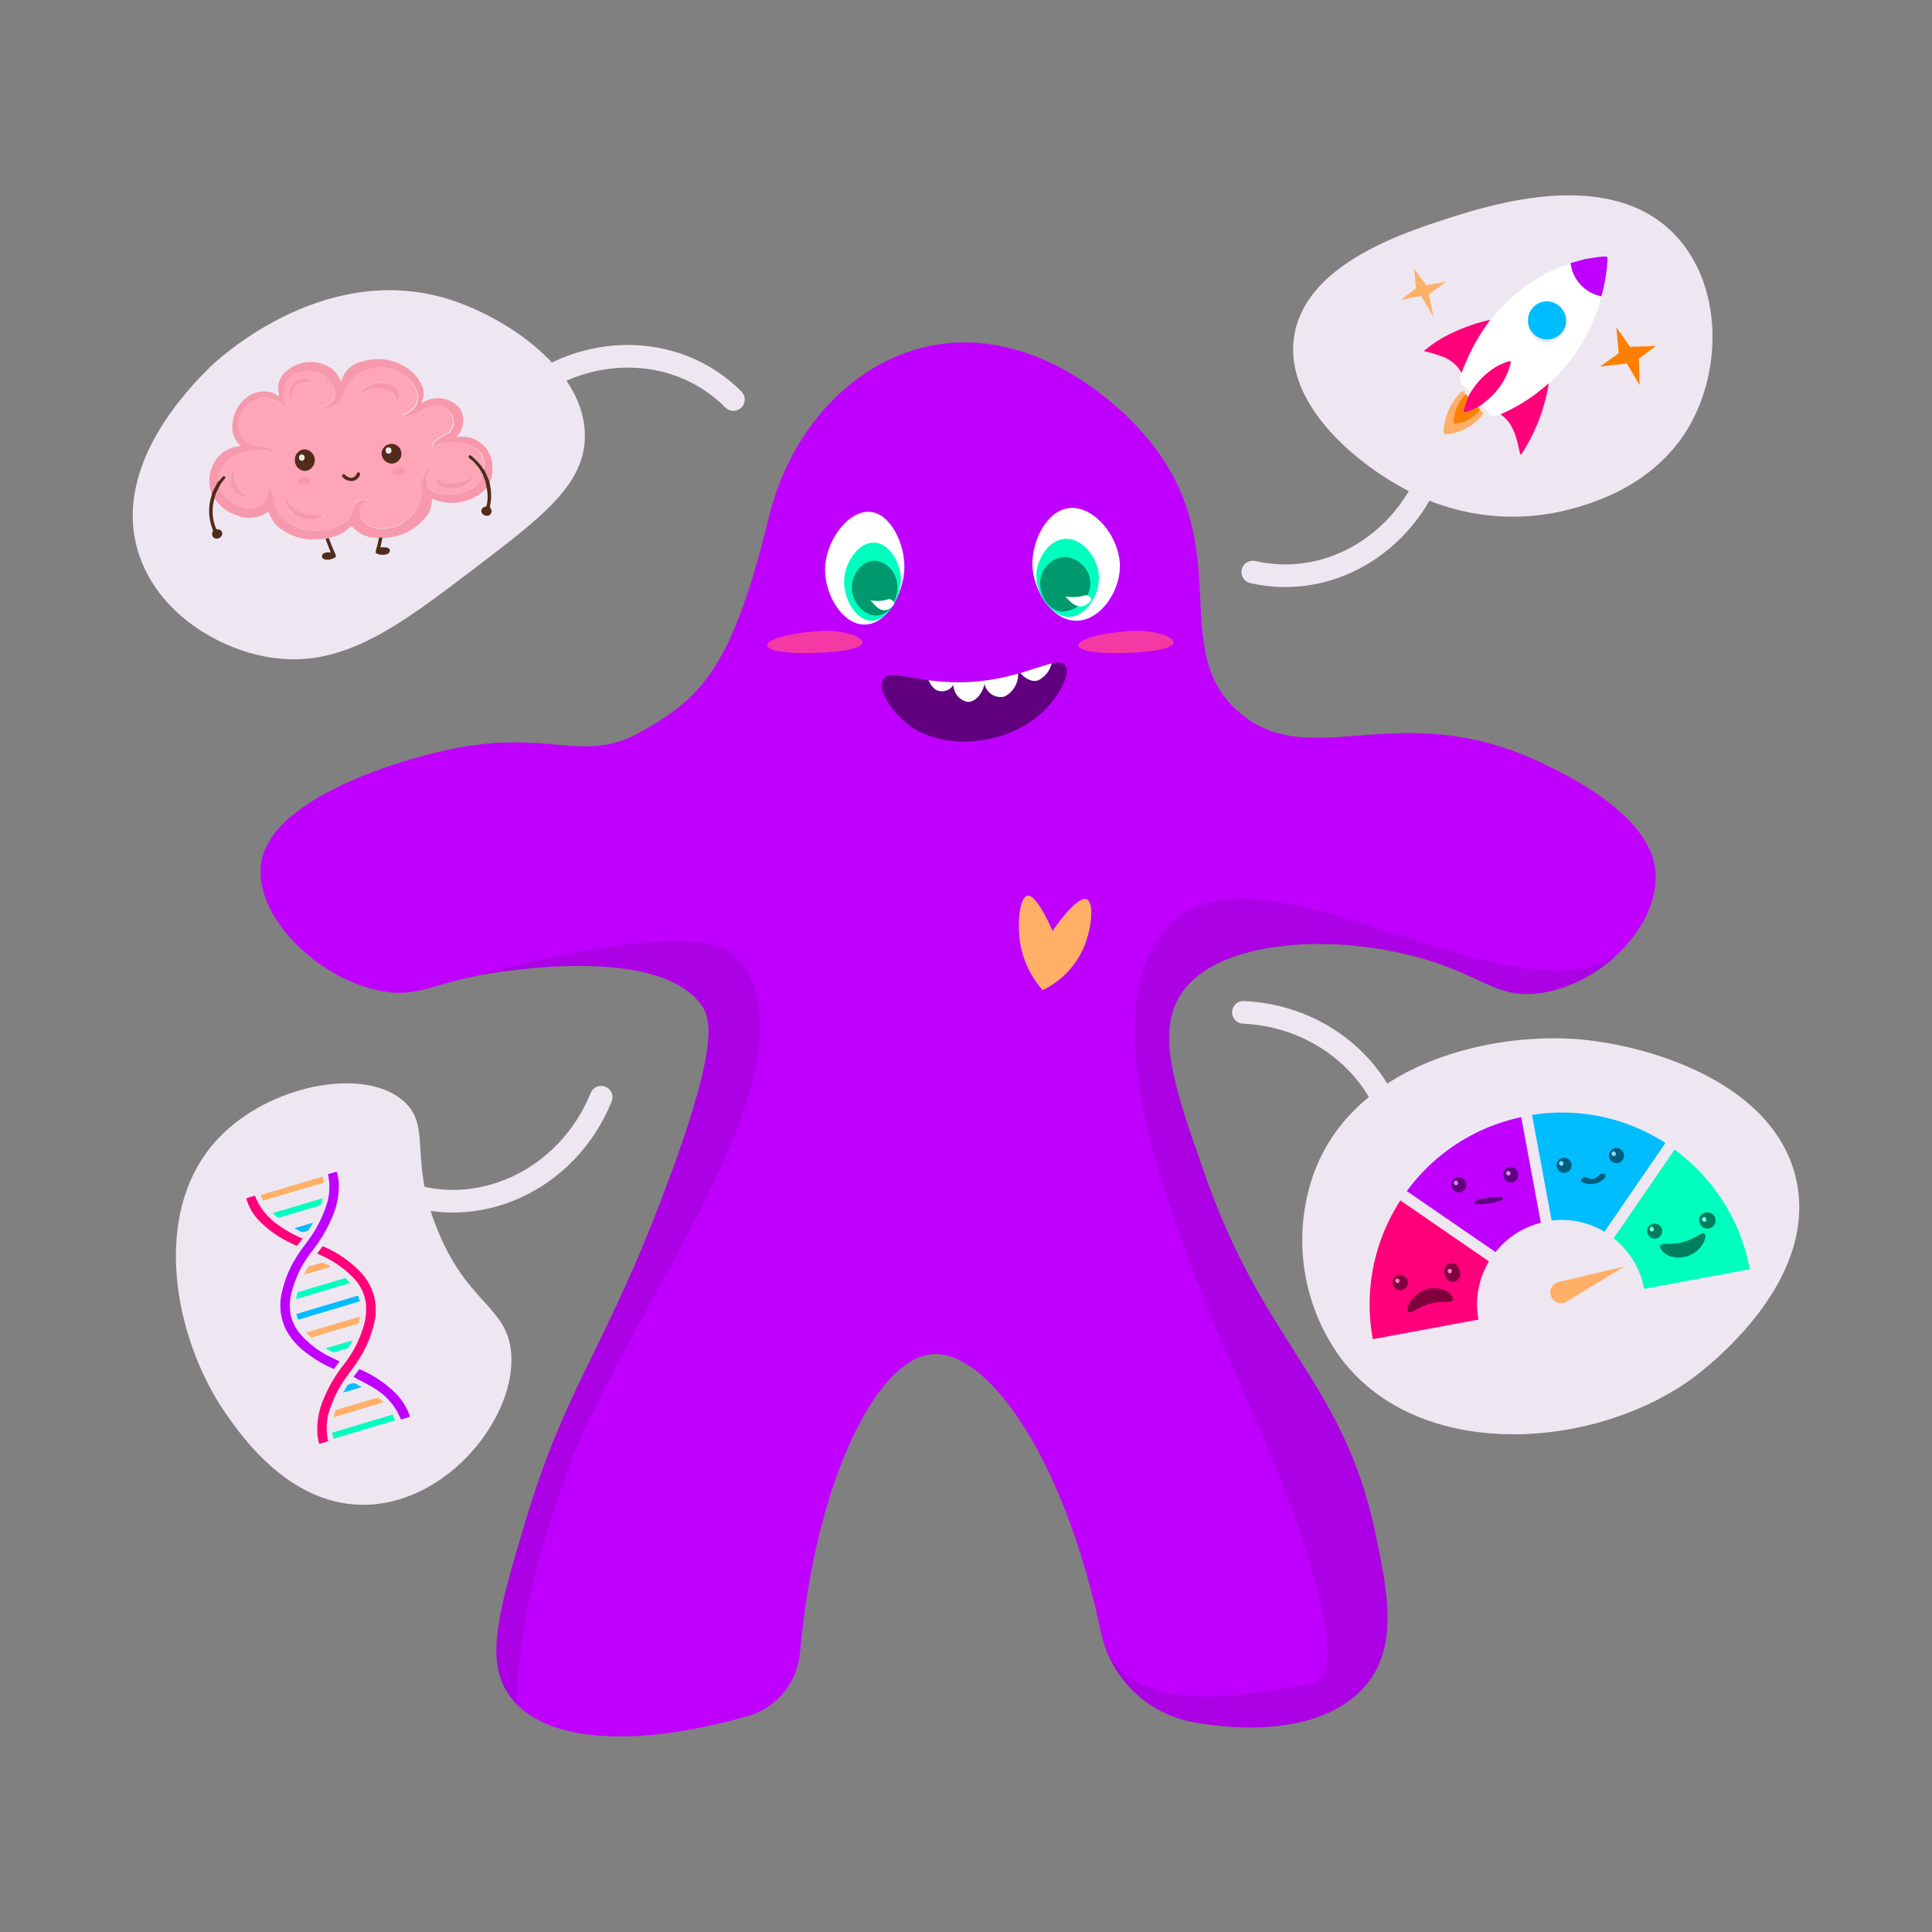 <svg id="Layer_1" data-name="Layer 1" xmlns="http://www.w3.org/2000/svg" xmlns:xlink="http://www.w3.org/1999/xlink" viewBox="0 0 256 256"><rect x="0" y="0" width="256" height="256" fill="#808080" stroke="none"/><defs><style>.cls-1,.cls-18{fill:none;}.cls-2{fill:#eee7f2;}.cls-3{fill:#c000ff;}.cls-4{fill:#700099;opacity:0.25;}.cls-5{fill:#fff;}.cls-6{fill:#00ffbf;}.cls-7{fill:#00996d;}.cls-19,.cls-8{opacity:0.5;}.cls-9{fill:#ffaf66;}.cls-10{clip-path:url(#clip-path);}.cls-11{fill:#f438a4;}.cls-12{fill:#ff007a;}.cls-13{fill:#00bdff;}.cls-14{fill:#f799ad;}.cls-15{fill:#512c1a;}.cls-16{fill:#fea5b7;}.cls-17{fill:#ede9e6;}.cls-18{stroke:#eee7f2;stroke-linecap:round;stroke-linejoin:round;stroke-width:3px;}.cls-20{fill:#eee9e5;}.cls-21{fill:#ff7f00;}</style><clipPath id="clip-path"><path class="cls-1" d="M117,90.06c.95-1.59,4.81.66,11.45.31,7.39-.4,11.59-3.67,12.69-2.2.84,1.13-.9,4-2.41,5.61-4.52,4.88-13.55,6.09-18.59,2.08C118.12,94.24,116.22,91.37,117,90.06Z"/></clipPath></defs><title>preparacao</title><path class="cls-2" d="M177.88,180.25a26.43,26.43,0,0,1-3.71-25c5.53-14.54,23.53-18.44,34.86-17.55,9.39.74,26.2,5.73,29,18.71,3.09,14.36-13.6,26.13-14.45,26.71C210.4,192.18,188.16,193.47,177.88,180.25Z"/><path class="cls-2" d="M77.5,57.88c-.08,6.35-5.62,10.58-14.64,17.45C52.78,83,45.3,88.7,35.67,87.09,28.93,86,20.85,81.22,18.34,73.23c-3.64-11.59,7-22.08,9.41-24.51.73-.73,14.73-14.14,31.43-9.16C67.17,42,77.61,49.08,77.5,57.88Z"/><path class="cls-2" d="M67.73,179.25c.71,8.36-8.12,19.68-18.94,20.13-10.15.42-16.67-8.93-18.82-12-6.85-9.81-10.29-26.81-1-36.58,6.7-7.07,19.23-9.49,24.46-4.94,3.87,3.38.66,7.58,4.52,17.06C61.91,172.75,67.21,173.1,67.73,179.25Z"/><path class="cls-2" d="M188.82,66.1c-7.63-3.28-18.81-11.95-17.34-21.52S186,30.85,191.67,29c6-1.92,22.09-7.08,30.64,2.52,5.84,6.55,5.86,17.38,1.55,24.9s-12.08,10-15,10.83A29.78,29.78,0,0,1,188.82,66.1Z"/><path class="cls-3" d="M152.63,58.81c11.19,14.17,1.93,27.62,11.76,35.74,9.56,7.91,21-2.49,40,6.59,3.33,1.59,15,7.18,15,15,0,7.51-8.26,14.87-16,15.51-4.37.37-6.51-1.58-11.4-3.47-12.29-4.75-29.64-4.3-35.16,3-4.05,5.37-1,13.54,2.83,24.46,7.85,22.61,18.33,27.34,22.57,47.5,1.61,7.64,3,14.64-.94,19.75-4.06,5.3-12.65,7.13-23.08,5.32a15.35,15.35,0,0,1-12.34-11.94C141.07,193.43,131,179,123.64,179.43S108.09,195.94,106,219a9.6,9.6,0,0,1-6.9,8.39c-15,4.27-27.16,3.54-31.59-2.71-3.35-4.7-1.45-11.3,2.34-23.84,5-16.48,10.12-22.09,17.4-40.92,8.2-21.21,7-24.89,5.65-26.8-5.16-7-21.58-5-26-4.42-9.24,1.15-11.14,3.76-16.82,2.53-8-1.73-16.13-9.54-15.52-16.46.84-9.52,21-14.53,23-15C72.57,96,76.83,101.57,85,96.93c7.68-4.37,11.94-8.06,16.83-28.24,2.73-11.27,10.43-20,20.22-22.58C135,42.73,147,51.67,152.63,58.81Z"/><path class="cls-4" d="M153.44,124.44c-8.82,13.29,3.1,41.51,13.11,64.08,4.26,9.6,13.5,33.51,7.15,34.57-7.3,1.21-22.92,4.93-27.25-4.85a15.33,15.33,0,0,0,11.79,10c10.43,1.81,19,0,23.08-5.32,3.9-5.11,2.55-12.11.94-19.75C178,183,167.54,178.3,159.69,155.69c-3.8-10.92-6.88-19.09-2.83-24.46,5.52-7.3,22.87-7.75,35.16-3,4.89,1.89,7,3.84,11.4,3.47a18.7,18.7,0,0,0,10.63-4.94C198,135.73,164.41,107.92,153.44,124.44Z"/><path class="cls-4" d="M98,127.27c-3.16-4.8-19.56-2.2-37,2.53a48.45,48.45,0,0,1,5.91-1.1c4.4-.55,20.82-2.61,26,4.42,1.4,1.91,2.55,5.59-5.65,26.8-7.28,18.83-12.42,24.44-17.4,40.92-3.79,12.54-5.69,19.14-2.34,23.84a9.06,9.06,0,0,0,.93,1.12c.37-11.37,3.2-21,7.18-32.11C83.92,172.51,108.94,141.36,98,127.27Z"/><path class="cls-5" d="M115.37,67.83c2.67.28,4.58,4.3,4.46,7.56s-2.34,7.36-5.25,7.37-5.17-3.8-5.25-7.05C109.23,71.76,112.43,67.52,115.37,67.83Z"/><path class="cls-6" d="M115.91,71.9c1.93.13,3.19,2.47,3.41,4.24.36,2.89-1.83,6.21-3.95,6.11s-3.91-3.32-3.45-6.07C112.24,74.2,113.87,71.77,115.91,71.9Z"/><path class="cls-7" d="M116,74.3a3.3,3.3,0,0,1,2.75,2.42c.6,2-.61,4.61-2.4,4.83s-3.57-1.8-3.48-3.85C112.93,76,114.31,74.24,116,74.3Z"/><path class="cls-5" d="M117.59,80.79c-.71.28-1.45-.22-2.22-1.25a4.59,4.59,0,0,0,2.48-.19C118.85,79.76,118.58,80.25,117.59,80.79Z"/><path class="cls-5" d="M141.73,67.32c-3,.28-5,4.3-4.93,7.56s2.58,7.37,5.79,7.37,5.71-3.8,5.8-7C148.5,71.25,145,67,141.73,67.32Z"/><path class="cls-6" d="M141.12,71.4c-2.12.12-3.51,2.47-3.76,4.23-.39,2.89,2,6.21,4.37,6.11s4.3-3.32,3.8-6.07C145.18,73.69,143.38,71.27,141.12,71.4Z"/><path class="cls-7" d="M141,73.79a3.53,3.53,0,0,0-3,2.43c-.67,2,.67,4.6,2.64,4.82a3.86,3.86,0,0,0,3.85-3.84A3.64,3.64,0,0,0,141,73.79Z"/><path class="cls-5" d="M143.61,80.28c-.78.28-1.6-.22-2.44-1.25a5.6,5.6,0,0,0,2.74-.18C145,79.25,144.71,79.74,143.61,80.28Z"/><path class="cls-8" d="M117,90.06c.95-1.59,4.81.66,11.45.31,7.39-.4,11.59-3.67,12.69-2.2.84,1.13-.9,4-2.41,5.61-4.52,4.88-13.55,6.09-18.59,2.08C118.12,94.24,116.22,91.37,117,90.06Z"/><path class="cls-9" d="M139.47,123.36c.28-.41,3.32-4.81,4.56-4.17,1,.51.61,4-.52,6.57a11.31,11.31,0,0,1-5.35,5.44,12.46,12.46,0,0,1-2.9-5.8c-.55-2.82-.19-6.45.88-6.7S139,122.23,139.47,123.36Z"/><g class="cls-10"><path class="cls-5" d="M119.07,86.3a2.76,2.76,0,0,0,1.43,2.83A2,2,0,0,0,123,88a3,3,0,0,0,1,3.4,1.79,1.79,0,0,0,2.33-.64A2.35,2.35,0,0,0,128.18,93c1,.06,2-1,2.27-2.41a2.17,2.17,0,0,0,2.64,1.71,3.28,3.28,0,0,0,1.77-3.5c.21.28,1.41,1.78,2.7,1.35a3.41,3.41,0,0,0,1.89-3C139.19,85.38,118.62,83.43,119.07,86.3Z"/></g><path class="cls-11" d="M149.85,83.61c4.76-.32,9.88,2.44,0,2.88S141.17,84.2,149.85,83.61Z"/><path class="cls-11" d="M108.62,83.61c4.76-.32,9.88,2.44,0,2.88S99.94,84.2,108.62,83.61Z"/><path class="cls-3" d="M45,180.4l-.76,1A16.76,16.76,0,0,1,40.26,179,9,9,0,0,1,38,176.39a7.28,7.28,0,0,1-.7-4.91,15,15,0,0,1,2.21-5.28c.34-.54.73-1,1.11-1.55a16.47,16.47,0,0,0,2.66-5.06,7.42,7.42,0,0,0,.17-4l1.16-.34a5.94,5.94,0,0,1,.28,1.49,10.34,10.34,0,0,1-.88,4.56,19.86,19.86,0,0,1-2.69,4.52,14.54,14.54,0,0,0-2.66,5.35,6.84,6.84,0,0,0-.12,3.18A6,6,0,0,0,40,177a12.27,12.27,0,0,0,3.85,2.84Z"/><path class="cls-12" d="M42,166.13l.75-1A14.56,14.56,0,0,1,48,168.81a7.21,7.21,0,0,1,1.59,6.45,14.82,14.82,0,0,1-2.13,5c-.4.63-.86,1.24-1.31,1.85a16.1,16.1,0,0,0-2.28,4.17,7.68,7.68,0,0,0-.38,4.69l-1.17.35a5.81,5.81,0,0,1-.28-1.69,10.14,10.14,0,0,1,.79-4.14,18.78,18.78,0,0,1,2.76-4.72,15.4,15.4,0,0,0,2.58-5,7.73,7.73,0,0,0,.31-3.06,5.93,5.93,0,0,0-1.64-3.38,13.53,13.53,0,0,0-4.32-3l-.49-.23S42,166.15,42,166.13Z"/><path class="cls-3" d="M46.84,182.43l.76-1h.06a15.25,15.25,0,0,1,4.81,3.23,7.84,7.84,0,0,1,1.81,2.92s0,.1,0,.17l-1.15.34a14.07,14.07,0,0,0-.64-1.29A8.54,8.54,0,0,0,49.67,184c-.82-.52-1.7-.95-2.56-1.41C47,182.51,46.94,182.48,46.84,182.43Z"/><path class="cls-12" d="M40.11,164.1l-.77,1c-.34-.17-.68-.32-1-.5A13.5,13.5,0,0,1,34,161.38,7.26,7.26,0,0,1,32.69,159c0-.07,0-.14-.07-.22l1.16-.35c.14.32.26.64.42.94a8.72,8.72,0,0,0,2.75,3A16,16,0,0,0,39.81,164Z"/><path class="cls-9" d="M34.87,159.09l-.32-.74,8.23-2.45.15.79Z"/><path class="cls-6" d="M44.17,190.64l-.14-.81,8-2.39.33.75Z"/><path class="cls-13" d="M39.5,174.87l-.23-.76,8.18-2.44.22.76Z"/><path class="cls-6" d="M46.39,170l-7.16,2.14c.06-.31.11-.58.18-.85,0-.05.1-.09.16-.1l6-1.79a.27.27,0,0,1,.22,0C46,169.55,46.18,169.75,46.39,170Z"/><path class="cls-9" d="M40.56,176.58l7.17-2.13c-.07.3-.12.57-.19.83,0,.05-.09.09-.15.11l-6,1.8a.25.25,0,0,1-.19,0C41,177,40.78,176.8,40.56,176.58Z"/><path class="cls-6" d="M42.77,158.77c-.1.31-.17.6-.26.88,0,0-.11.08-.17.1L37,161.33a.35.35,0,0,1-.26-.05c-.2-.16-.4-.34-.62-.54Z"/><path class="cls-9" d="M50.82,185.8l-6.64,2c.1-.32.18-.61.27-.9,0,0,.09-.07.14-.09l5.35-1.59a.33.33,0,0,1,.2,0Z"/><path class="cls-6" d="M46.69,177.67c-.17.3-.34.6-.52.89a.42.42,0,0,1-.18.11l-1.66.5a.37.37,0,0,1-.21,0c-.32-.14-.62-.3-.93-.46l0-.06,3.41-1Z"/><path class="cls-9" d="M43.73,167.9l-3.47,1c.19-.36.36-.67.54-1a.39.39,0,0,1,.17-.09c.55-.16,1.09-.33,1.64-.48a.48.48,0,0,1,.29,0c.29.13.57.28.84.42Z"/><path class="cls-13" d="M41.49,162c-.22.37-.4.69-.61,1-.05.07-.19.09-.29.14a1,1,0,0,1-1-.08,5.36,5.36,0,0,0-.59-.3Z"/><path class="cls-13" d="M45.47,184.53c.22-.36.39-.69.61-1,.07-.09.24-.1.36-.16a.84.84,0,0,1,.85.07c.2.12.42.21.67.34Z"/><path class="cls-14" d="M28.13,65.37a1.38,1.38,0,0,1-.3-.8,4.74,4.74,0,0,1,.9-3.8,4.14,4.14,0,0,1,2.53-1.57l.65-.12a3.26,3.26,0,0,1-1.07-3.15,4.64,4.64,0,0,1,1.86-3.26,3.63,3.63,0,0,1,3.52-.58,3.51,3.51,0,0,1,.73.45c.07-.12,0-.21,0-.3A2.93,2.93,0,0,1,38,49.13a4.89,4.89,0,0,1,5.54-.54,3.74,3.74,0,0,1,1.68,2.06l0-.11A3.55,3.55,0,0,1,48,47.91a6.84,6.84,0,0,1,5.77.75,5.31,5.31,0,0,1,2.12,2.4,2.52,2.52,0,0,1,0,2.18s0,.08,0,.13.2-.08.29-.14a3.82,3.82,0,0,1,4.62.73,2.75,2.75,0,0,1,.45,2.61,3,3,0,0,1-.8,1.34,6.27,6.27,0,0,1,1.5,0A4,4,0,0,1,65.15,61,5.21,5.21,0,0,1,65,63.63c0,.1,0,.21-.16.25a11.94,11.94,0,0,0-.71-1.64,3.81,3.81,0,0,0,0-1.26,2.68,2.68,0,0,0-1.92-2,10.75,10.75,0,0,0-2.26-.35,7.3,7.3,0,0,0-1.61.14,5.51,5.51,0,0,0-1.1.42,2.14,2.14,0,0,1,.82-1c.32-.21.67-.39,1-.62s.44-.17.59-.38a2,2,0,0,0,.46-1,2.2,2.2,0,0,0-1.22-2.2,2.54,2.54,0,0,0-2.17.06c-.56.21-1.08.56-1.64.78a2.53,2.53,0,0,1-1.5.32c-.06,0-.15,0-.16-.06s.08-.09.14-.12a3.73,3.73,0,0,0,.93-.53,2.14,2.14,0,0,0,.91-1.94,3.54,3.54,0,0,0-.83-1.86A5,5,0,0,0,53,49.37a4.75,4.75,0,0,0-2.73-.65,6.75,6.75,0,0,0-1.67.31,3.63,3.63,0,0,0-1.35.7,6.86,6.86,0,0,0-1.76,2.61,2.55,2.55,0,0,1-.57.91,3,3,0,0,1-2,.85,1.09,1.09,0,0,1-.43-.08c.09-.1.18-.06.26-.08,1.23-.32,1.95-1.12,1.52-2.47a2.54,2.54,0,0,0-.72-1.07A3.42,3.42,0,0,0,42,49.33c-.36-.08-.71,0-1.07-.1a1.62,1.62,0,0,0-.62,0c-.26.06-.52.1-.77.18a2.36,2.36,0,0,0-1.44,1,3.4,3.4,0,0,0-.27,3.07c.09.24.19.48.31.74a.44.44,0,0,1-.29-.17,5.77,5.77,0,0,0-.81-.67,3.37,3.37,0,0,0-1.95-.66,3.28,3.28,0,0,0-2.53,1.21,3.87,3.87,0,0,0-.87,1.74,2.7,2.7,0,0,0,.23,2,2.77,2.77,0,0,0,2,1.35c.52.09,1,.19,1.55.32a2.06,2.06,0,0,1,1.08.59c0,.05.12.11.06.2s-.08,0-.13,0a3.51,3.51,0,0,0-1.85-.46,9,9,0,0,0-2.26.22,4.68,4.68,0,0,0-3,2.18,2.67,2.67,0,0,0-.37,1.76Z"/><path class="cls-14" d="M43.1,71.38a16.79,16.79,0,0,1-2.13.09,7.16,7.16,0,0,1-3.48-1.2,4,4,0,0,1-1.64-1.84,1.54,1.54,0,0,1-.08-.19c-.16-.45-.17-.47-.55-.22a4.28,4.28,0,0,1-3.86.26,5.47,5.47,0,0,1-2.76-2,.42.42,0,0,0-.18-.17,4.36,4.36,0,0,1,.6-1.48s.06,0,.07.08a4.32,4.32,0,0,0,1.16,1.48,5.2,5.2,0,0,0,2.8,1.18,2.07,2.07,0,0,0,1.4-.35,2.54,2.54,0,0,0,.79-.91,1.78,1.78,0,0,0,.06-1.59c0-.07-.15-.15,0-.22s.16,0,.23.11a3.73,3.73,0,0,1,.93,2.32,2.75,2.75,0,0,0,.56,1.4A5.74,5.74,0,0,0,39.82,70a6.6,6.6,0,0,0,3.58.11A5.61,5.61,0,0,0,45.91,69a2.15,2.15,0,0,0,.84-1.37,1.52,1.52,0,0,1,.89-1.26,2.44,2.44,0,0,1,.89-.18c.06,0,.16,0,.19,0s-.07.1-.12.14a2.21,2.21,0,0,0-.69.67,1.89,1.89,0,0,0,.43,2.3,3.4,3.4,0,0,0,2.56.76,5.16,5.16,0,0,0,4.19-2.45,4.75,4.75,0,0,0,.73-2.23,1.84,1.84,0,0,0,0-.66,1.78,1.78,0,0,1,0-1.07,7.33,7.33,0,0,1,1-1.74c.05-.07.12-.2.22-.13s0,.19,0,.28a2.79,2.79,0,0,0-.41,2v.06a1.08,1.08,0,0,0,.62.94,4.15,4.15,0,0,0,1.73.41,5.25,5.25,0,0,0,1.19,0l1-.2a3.9,3.9,0,0,0,1.7-.79A4.21,4.21,0,0,0,64,63a4.72,4.72,0,0,1,.52,1.59,5.55,5.55,0,0,1-2.56,1.69,6.32,6.32,0,0,1-4.45-.1c-.2-.07-.3-.1-.29.19a3.42,3.42,0,0,1-1,2.37,7.18,7.18,0,0,1-3.31,2.18,8.56,8.56,0,0,1-2.24.39,1.19,1.19,0,0,0-.46,0l-.62-.07a4.17,4.17,0,0,1-2.83-1.36c-.15-.18-.25-.17-.41,0A5.07,5.07,0,0,1,44.57,71l-1,.31A.84.84,0,0,0,43.1,71.38Z"/><path class="cls-15" d="M29,64.66a4.36,4.36,0,0,0-.6,1.48,5.89,5.89,0,0,0,.2,3.82.27.27,0,0,0,.25.19c.44,0,.67.35.58.7a.77.77,0,0,1-.91.5.62.62,0,0,1-.34-.88.38.38,0,0,0,0-.33,6.59,6.59,0,0,1-.11-4.57,1.2,1.2,0,0,0,0-.2l.81-1.56c.24-.14.34-.41.54-.59s.23-.23.38-.09.05.27-.06.39A4.27,4.27,0,0,0,29,64.66Z"/><path class="cls-15" d="M64.47,64.59A4.72,4.72,0,0,0,64,63a5.81,5.81,0,0,0-1.62-2.12c-.15-.13-.45-.23-.25-.48s.38,0,.53.13a7.17,7.17,0,0,1,1.49,1.71,11.94,11.94,0,0,1,.71,1.64l.15.84a6.08,6.08,0,0,1-.06,2.21.52.52,0,0,0,.08.45.63.63,0,0,1-.2.89.75.75,0,0,1-1-.34.56.56,0,0,1,.41-.77.3.3,0,0,0,.26-.28A5.36,5.36,0,0,0,64.47,64.59Z"/><path class="cls-15" d="M44.41,73.34c.16.44.14.48-.3.67a1.83,1.83,0,0,1-1,.13c-.43-.1-.54-.33-.35-.73a1.22,1.22,0,0,1,.51-.22l.55,0-.69-1.77a.84.84,0,0,1,.46-.1A17.51,17.51,0,0,0,44.41,73.34Z"/><path class="cls-15" d="M51.23,72.55l.05,0c.18.09.41.18.38.43a.58.58,0,0,1-.48.48,2,2,0,0,1-1.25-.1.23.23,0,0,1-.14-.28c0-.14.06-.28.09-.42a13,13,0,0,0,.33-1.4,1.19,1.19,0,0,1,.46,0l-.26,1.28A3.82,3.82,0,0,1,51.23,72.55Z"/><path class="cls-16" d="M64.1,62.24a7.17,7.17,0,0,0-1.49-1.71c-.15-.12-.33-.37-.53-.13s.1.35.25.48A5.81,5.81,0,0,1,64,63a4.21,4.21,0,0,1-1.1,1.47,3.9,3.9,0,0,1-1.7.79l-1,.2a5.25,5.25,0,0,1-1.19,0A4.15,4.15,0,0,1,57.26,65a1.08,1.08,0,0,1-.62-.94V64a2.79,2.79,0,0,1,.41-2c0-.09.12-.21,0-.28s-.17.06-.22.13a7.33,7.33,0,0,0-1,1.74,1.78,1.78,0,0,0,0,1.07,1.84,1.84,0,0,1,0,.66,4.75,4.75,0,0,1-.73,2.23,5.16,5.16,0,0,1-4.19,2.45,3.4,3.4,0,0,1-2.56-.76,1.89,1.89,0,0,1-.43-2.3,2.21,2.21,0,0,1,.69-.67s.14-.06.12-.14-.13,0-.19,0a2.44,2.44,0,0,0-.89.18,1.52,1.52,0,0,0-.89,1.26A2.15,2.15,0,0,1,45.91,69a5.61,5.61,0,0,1-2.51,1.12A6.6,6.6,0,0,1,39.82,70,5.74,5.74,0,0,1,37,68.16a2.75,2.75,0,0,1-.56-1.4,3.73,3.73,0,0,0-.93-2.32c-.07-.06-.14-.17-.23-.11s0,.15,0,.22a1.78,1.78,0,0,1-.06,1.59,2.54,2.54,0,0,1-.79.91,2.07,2.07,0,0,1-1.4.35,5.2,5.2,0,0,1-2.8-1.18,4.32,4.32,0,0,1-1.16-1.48s-.05-.06-.07-.08a4.27,4.27,0,0,1,.78-1.14c.11-.12.22-.24.06-.39s-.26,0-.38.09-.3.45-.54.59a2.67,2.67,0,0,1,.37-1.76,4.68,4.68,0,0,1,3-2.18,9,9,0,0,1,2.26-.22,3.51,3.51,0,0,1,1.85.46s.1,0,.13,0,0-.15-.06-.2a2.06,2.06,0,0,0-1.08-.59c-.51-.13-1-.23-1.55-.32a2.77,2.77,0,0,1-2-1.35,2.7,2.7,0,0,1-.23-2,3.87,3.87,0,0,1,.87-1.74,3.28,3.28,0,0,1,2.53-1.21,3.37,3.37,0,0,1,1.95.66,5.77,5.77,0,0,1,.81.67.44.44,0,0,0,.29.17c-.12-.26-.22-.5-.31-.74a3.4,3.4,0,0,1,.27-3.07,2.36,2.36,0,0,1,1.44-1c.25-.08.51-.12.77-.18a1.62,1.62,0,0,1,.62,0c.36.06.71,0,1.07.1a3.42,3.42,0,0,1,1.61,1.07,2.54,2.54,0,0,1,.72,1.07c.43,1.35-.29,2.15-1.52,2.47-.08,0-.17,0-.26.08a1.09,1.09,0,0,0,.43.08,3,3,0,0,0,2-.85,2.55,2.55,0,0,0,.57-.91,6.86,6.86,0,0,1,1.76-2.61,3.63,3.63,0,0,1,1.35-.7,6.75,6.75,0,0,1,1.67-.31,4.75,4.75,0,0,1,2.73.65,5,5,0,0,1,1.49,1.21,3.54,3.54,0,0,1,.83,1.86,2.14,2.14,0,0,1-.91,1.94,3.73,3.73,0,0,1-.93.53c-.06,0-.15,0-.14.12s.1,0,.16.06a2.53,2.53,0,0,0,1.5-.32c.56-.22,1.08-.57,1.64-.78a2.54,2.54,0,0,1,2.17-.06A2.2,2.2,0,0,1,60,56.13a2,2,0,0,1-.46,1c-.15.21-.4.25-.59.38s-.66.41-1,.62a2.14,2.14,0,0,0-.82,1,5.51,5.51,0,0,1,1.1-.42,7.3,7.3,0,0,1,1.61-.14,10.75,10.75,0,0,1,2.26.35,2.68,2.68,0,0,1,1.92,2A3.81,3.81,0,0,1,64.1,62.24Zm-16.62-10a7.69,7.69,0,0,1,1.06-.56,3.65,3.65,0,0,1,2.66,0c.68.28,1.35.61,1.16,1.56a.1.1,0,0,0,0,.09c.06,0,.08,0,.11-.06a1.76,1.76,0,0,0,.32-.93,1,1,0,0,0-.19-.83,2.9,2.9,0,0,0-2.18-.84,4,4,0,0,0-2.14.65A2.16,2.16,0,0,0,47.48,52.24Zm15.32,11c-.08,0-.12,0-.18,0a6.45,6.45,0,0,1-3,.78,1.89,1.89,0,0,1-1.68-.63.11.11,0,0,0-.14-.05.12.12,0,0,0-.1.12.85.85,0,0,0,.21.68,2.78,2.78,0,0,0,2,.66,3.77,3.77,0,0,0,2.47-1.05A1.24,1.24,0,0,0,62.8,63.22ZM41.46,68.83a3.16,3.16,0,0,0,1.39-.37c.06,0,.2,0,.16-.16s-.15,0-.23,0a6.41,6.41,0,0,1-1.75,0,4.49,4.49,0,0,1-2.36-1.15,9.15,9.15,0,0,1-.77-.88s-.07-.13-.15-.08,0,.1,0,.15a2.44,2.44,0,0,0,.55,1.22A3.44,3.44,0,0,0,41.46,68.83ZM31,62.3h-.08a4.35,4.35,0,0,0-.27.58,3.23,3.23,0,0,0-.07,1.24,2,2,0,0,0,1.81,1.7c.08,0,.2,0,.24-.06s-.09-.16-.16-.2a1.83,1.83,0,0,1-.75-.62,3.31,3.31,0,0,1-.65-1.79C31.07,62.86,31,62.58,31,62.3Zm7.51-9.41,0,0v-.14a2,2,0,0,1,1.06-1.78,2.15,2.15,0,0,1,1.59-.19c.06,0,.14.08.19,0s0-.14-.1-.18a1.78,1.78,0,0,0-1.59-.32A1.86,1.86,0,0,0,38.52,52.89Z"/><path class="cls-14" d="M47.48,52.24a2.16,2.16,0,0,1,.84-.88,4,4,0,0,1,2.14-.65,2.9,2.9,0,0,1,2.18.84,1,1,0,0,1,.19.83,1.76,1.76,0,0,1-.32.93s0,.09-.11.06a.1.1,0,0,1,0-.09c.19-1-.48-1.28-1.16-1.56a3.65,3.65,0,0,0-2.66,0A7.69,7.69,0,0,0,47.48,52.24Z"/><path class="cls-14" d="M62.8,63.22a1.24,1.24,0,0,1-.41.52,3.77,3.77,0,0,1-2.47,1.05,2.78,2.78,0,0,1-2-.66.85.85,0,0,1-.21-.68.12.12,0,0,1,.1-.12.11.11,0,0,1,.14.05,1.89,1.89,0,0,0,1.68.63,6.45,6.45,0,0,0,3-.78C62.68,63.2,62.72,63.17,62.8,63.22Z"/><path class="cls-14" d="M41.46,68.83a3.44,3.44,0,0,1-3.16-1.34,2.44,2.44,0,0,1-.55-1.22s-.07-.11,0-.15.11,0,.15.08a9.15,9.15,0,0,0,.77.88A4.49,4.49,0,0,0,41,68.23a6.41,6.41,0,0,0,1.75,0c.08,0,.19-.06.23,0s-.1.13-.16.16A3.16,3.16,0,0,1,41.46,68.83Z"/><path class="cls-14" d="M31,62.3c0,.28.06.56.07.84a3.31,3.31,0,0,0,.65,1.79,1.83,1.83,0,0,0,.75.62c.07,0,.2.09.16.2s-.16.07-.24.06a2,2,0,0,1-1.81-1.7,3.23,3.23,0,0,1,.07-1.24,4.35,4.35,0,0,1,.27-.58Z"/><path class="cls-14" d="M38.52,52.89a1.86,1.86,0,0,1,1.19-2.64,1.78,1.78,0,0,1,1.59.32c.05,0,.16.08.1.18s-.13,0-.19,0a2.15,2.15,0,0,0-1.59.19,2,2,0,0,0-1.06,1.78v.14Z"/><path class="cls-14" d="M40.22,64.24a1,1,0,0,1-.7-.19.34.34,0,0,1,0-.56,1.39,1.39,0,0,1,1.44-.15A.37.37,0,0,1,41,64,1.3,1.3,0,0,1,40.22,64.24Z"/><path class="cls-14" d="M52.8,63a.93.93,0,0,1-.7-.2.35.35,0,0,1,0-.56,1.41,1.41,0,0,1,1.44-.14.37.37,0,0,1,0,.64A1.38,1.38,0,0,1,52.8,63Z"/><path class="cls-15" d="M46.62,63.74a1.56,1.56,0,0,1-1.23-.53.2.2,0,0,1,0-.3.2.2,0,0,1,.32,0,1.61,1.61,0,0,0,.52.34.75.75,0,0,0,1-.41c.08-.16.15-.31.35-.22s.14.25.07.4A1.18,1.18,0,0,1,46.62,63.74Z"/><path class="cls-15" d="M39.08,61.07a1.38,1.38,0,0,1,1.18-1.53,1.44,1.44,0,0,1,.25,2.86A1.39,1.39,0,0,1,39.08,61.07Zm1.28-.45a.37.37,0,1,0-.73.07.4.4,0,0,0,.4.36A.41.41,0,0,0,40.36,60.62Z"/><path class="cls-17" d="M40.36,60.62a.41.41,0,0,1-.33.43.4.4,0,0,1-.4-.36.37.37,0,1,1,.73-.07Z"/><path class="cls-15" d="M50.57,60.09A1.31,1.31,0,1,1,52,61.43,1.38,1.38,0,0,1,50.57,60.09Zm1.28-.44a.37.37,0,0,0-.39-.37.38.38,0,0,0-.34.44.37.37,0,1,0,.73-.07Z"/><path class="cls-17" d="M51.85,59.65a.37.37,0,1,1-.73.07.38.38,0,0,1,.34-.44A.37.37,0,0,1,51.85,59.65Z"/><path class="cls-18" d="M97.18,52.94c-7.88-7.95-21.1-7.58-29.56.81"/><path class="cls-18" d="M52.79,157.76c10.37,4.21,22.39-1.32,26.87-12.37"/><path class="cls-18" d="M185.39,155.33c.5-11.17-8.72-20.65-20.63-21.19"/><path class="cls-18" d="M166,75.8c10.9,2.51,21.88-4.85,24.56-16.47"/><path class="cls-2" d="M221.3,151.88h0Z"/><path class="cls-3" d="M186.41,157.83l11.76,8.08a11.12,11.12,0,0,1,6-3.88l-2.6-14A25.26,25.26,0,0,0,186.41,157.83Z"/><path class="cls-6" d="M221.89,152.33l-8.08,11.75a11.15,11.15,0,0,1,4.05,6.71l14-2.61A25.31,25.31,0,0,0,221.89,152.33Z"/><path class="cls-12" d="M185.56,159.06a25.3,25.3,0,0,0-3.65,18.39l14-2.6a11.1,11.1,0,0,1,1.38-7.71Z"/><path class="cls-13" d="M203,147.73l2.6,14a11.08,11.08,0,0,1,7,1.48l8.08-11.76A25.3,25.3,0,0,0,203,147.73Z"/><path class="cls-9" d="M206.53,169.87l8.73-2.07-7.67,4.67a1.41,1.41,0,0,1-2.05-.67h0A1.42,1.42,0,0,1,206.53,169.87Z"/><path class="cls-8" d="M220,165.06c.16-.44,1.22-.06,2.86-.45,1.81-.44,2.71-1.45,3-1.13s0,1-.34,1.5a3.73,3.73,0,0,1-4.52,1.37C220.45,166.05,219.84,165.42,220,165.06Z"/><g class="cls-19"><path d="M225.21,162a1,1,0,0,1,.66-1.29,1.08,1.08,0,1,1-.66,1.29Zm.87-.5a.27.27,0,0,0-.33-.22.29.29,0,0,0-.19.37.3.3,0,0,0,.35.21A.29.29,0,0,0,226.08,161.53Z"/><path class="cls-5" d="M226.08,161.53a.29.29,0,0,1-.17.36.3.3,0,0,1-.35-.21.29.29,0,0,1,.19-.37A.27.27,0,0,1,226.08,161.53Z"/><path d="M218.27,163.31a1,1,0,1,1,1.23.79A1,1,0,0,1,218.27,163.31Zm.87-.5a.29.29,0,0,0-.33-.22.3.3,0,0,0,.15.58A.3.3,0,0,0,219.14,162.81Z"/><path class="cls-5" d="M219.14,162.81a.27.27,0,1,1-.52.15.29.29,0,0,1,.19-.37A.29.29,0,0,1,219.14,162.81Z"/></g><g class="cls-19"><path d="M213.21,153.31a1,1,0,1,1,1.23.78A1,1,0,0,1,213.21,153.31Zm.88-.5a.28.28,0,0,0-.34-.22.29.29,0,0,0-.19.37.31.31,0,0,0,.35.21A.3.3,0,0,0,214.09,152.81Z"/><path class="cls-5" d="M214.09,152.81a.3.3,0,0,1-.18.36.31.31,0,0,1-.35-.21.29.29,0,0,1,.19-.37A.28.28,0,0,1,214.09,152.81Z"/><path d="M206.27,154.59a1,1,0,1,1,1.23.79A1,1,0,0,1,206.27,154.59Zm.88-.5a.3.3,0,0,0-.34-.22.29.29,0,0,0-.19.37.31.31,0,0,0,.35.21A.3.3,0,0,0,207.15,154.09Z"/><path class="cls-5" d="M207.15,154.09a.3.3,0,0,1-.18.36.31.31,0,0,1-.35-.21.29.29,0,0,1,.19-.37A.3.3,0,0,1,207.15,154.09Z"/></g><path class="cls-8" d="M209.84,156.05c.47-.17.75.28,1.29.18s.74-.75,1.23-.73c.16,0,.35.09.39.22.1.32-.66,1-1.51,1.13s-1.74-.13-1.76-.43C209.47,156.27,209.66,156.12,209.84,156.05Z"/><g class="cls-19"><path d="M199.26,155.89a1,1,0,0,1,.65-1.28,1.08,1.08,0,0,1,.57,2.07A1,1,0,0,1,199.26,155.89Zm.87-.5a.28.28,0,0,0-.34-.21.29.29,0,0,0-.19.37.33.33,0,0,0,.35.21A.3.3,0,0,0,200.13,155.39Z"/><path class="cls-5" d="M200.13,155.39a.3.3,0,0,1-.18.37.33.33,0,0,1-.35-.21.29.29,0,0,1,.19-.37A.28.28,0,0,1,200.13,155.39Z"/><path d="M192.31,157.18a1,1,0,1,1,1.23.79A1,1,0,0,1,192.31,157.18Zm.88-.5a.3.3,0,0,0-.34-.22.29.29,0,0,0-.19.37.31.31,0,0,0,.35.21A.3.3,0,0,0,193.19,156.68Z"/><path class="cls-5" d="M193.19,156.68a.3.3,0,0,1-.18.36.31.31,0,0,1-.35-.21.29.29,0,0,1,.19-.37A.3.3,0,0,1,193.19,156.68Z"/></g><path class="cls-8" d="M195.33,159.39c0,.36,1.68.08,2,.05s1.91-.25,1.84-.66-1.63-.11-2-.06S195.37,158.93,195.33,159.39Z"/><path class="cls-8" d="M192.54,172.25c-.16.44-1.22.06-2.85.45-1.82.44-2.71,1.45-3.05,1.13s0-1,.34-1.5A3.73,3.73,0,0,1,191.5,171C192.08,171.27,192.68,171.89,192.54,172.25Z"/><g class="cls-19"><path d="M191.5,168.86a1,1,0,1,1,1.88-.5,1,1,0,1,1-1.88.5Zm.87-.5a.28.28,0,0,0-.33-.22.29.29,0,0,0-.2.37.31.31,0,0,0,.35.21A.3.3,0,0,0,192.37,168.36Z"/><path class="cls-5" d="M192.37,168.36a.3.3,0,0,1-.18.36.31.31,0,0,1-.35-.21.29.29,0,0,1,.2-.37A.28.28,0,0,1,192.37,168.36Z"/><path d="M184.56,170.15a1,1,0,1,1,1.22.78A1,1,0,0,1,184.56,170.15Zm.87-.51a.28.28,0,0,0-.34-.21.29.29,0,0,0-.19.37.32.32,0,0,0,.35.21A.3.3,0,0,0,185.43,169.64Z"/><path class="cls-5" d="M185.43,169.64a.3.3,0,0,1-.18.37.32.32,0,0,1-.35-.21.29.29,0,0,1,.19-.37A.28.28,0,0,1,185.43,169.64Z"/></g><path class="cls-5" d="M198.82,54.9c-.49.16-1,.37-1.45,0-.05-.22-.23-.32-.34-.48s-.53-.44-.64-.81c.41-.35.83-.67,1.21-1a9.15,9.15,0,0,0,2.54-4.32c.09-.34.05-.43-.29-.32a7.83,7.83,0,0,0-1.7.76A9.93,9.93,0,0,0,194.9,52c-.2,0-.3-.2-.43-.32s-.39-.52-.7-.64a1.58,1.58,0,0,1-.11-1.64c.19-.46.37-.92.57-1.39a26.18,26.18,0,0,1,3.22-5.55,24.2,24.2,0,0,1,4.79-4.59c.49-.35,1-.68,1.49-1a20,20,0,0,1,4.14-1.88l.25-.07a5.09,5.09,0,0,0,4.07,4.4,23.67,23.67,0,0,1-3.11,7c-.11.18-.22.37-.34.55a29.47,29.47,0,0,1-3.52,4c-.64.51-1.26,1-1.91,1.52A23.89,23.89,0,0,1,198.82,54.9Zm8.7-12.27A2.53,2.53,0,1,0,205,45.38,2.64,2.64,0,0,0,207.52,42.63Z"/><path class="cls-3" d="M212.19,39.26a5.09,5.09,0,0,1-4.07-4.4l1.89-.53c.84-.13,1.68-.29,2.53-.34.36,0,.49,0,.46.47A22.73,22.73,0,0,1,212.19,39.26Z"/><path class="cls-12" d="M197.45,42.41A26.18,26.18,0,0,0,194.23,48c-.2.47-.38.93-.57,1.39a4.85,4.85,0,0,0-2.85-2.25,15.33,15.33,0,0,0-2.16-.61,16.24,16.24,0,0,1,2.81-1.94A24.46,24.46,0,0,1,197,42.48Z"/><path class="cls-9" d="M196.57,54.81a7,7,0,0,1-5.21,2.76,1.9,1.9,0,0,1,0-1.2,7.88,7.88,0,0,1,2.43-4.61,1.52,1.52,0,0,1,.44.47,2.56,2.56,0,0,1-.2.26,5.35,5.35,0,0,0-1.45,3.21c0,.37.08.48.38.42a7.83,7.83,0,0,0,1.16-.28,5.94,5.94,0,0,0,2-1.51A1.56,1.56,0,0,1,196.57,54.81Z"/><path class="cls-20" d="M194.19,52.23a1.52,1.52,0,0,0-.44-.47.55.55,0,0,1,0-.77c.31.12.47.43.7.64s.23.29.43.32l-.35.61Z"/><path class="cls-12" d="M198.82,54.9a23.89,23.89,0,0,0,4.49-2.57c.65-.49,1.27-1,1.91-1.52a24.29,24.29,0,0,1-3.1,8.53l-.43.72-.25.19C201,58.21,200.63,56.13,198.82,54.9Z"/><path class="cls-20" d="M196.57,54.81a1.56,1.56,0,0,0-.44-.48l-.29-.39.55-.36c.11.37.43.54.64.81s.29.26.34.48l-.54.13Z"/><path class="cls-13" d="M207.52,42.63A2.53,2.53,0,1,1,205,39.92,2.61,2.61,0,0,1,207.52,42.63Z"/><path class="cls-12" d="M196.39,53.58l-.55.36a12.32,12.32,0,0,1-1.64.68c-.27.07-.35,0-.27-.29a12,12,0,0,1,.62-1.77l.35-.61a9.93,9.93,0,0,1,3.25-3.29,7.83,7.83,0,0,1,1.7-.76c.34-.11.38,0,.29.32a9.15,9.15,0,0,1-2.54,4.32C197.22,52.91,196.8,53.23,196.39,53.58Z"/><path class="cls-21" d="M194.55,52.56a12,12,0,0,0-.62,1.77c-.08.3,0,.36.27.29a12.32,12.32,0,0,0,1.64-.68l.29.39a5.94,5.94,0,0,1-2,1.51,7.83,7.83,0,0,1-1.16.28c-.3.06-.42,0-.38-.42A5.35,5.35,0,0,1,194,52.49a2.56,2.56,0,0,0,.2-.26Z"/><polygon class="cls-9" points="185.65 39.72 188.3 39.21 189.97 42.01 189.31 38.99 191.66 37.3 189.01 37.8 187.4 35.64 187.63 38.19 185.65 39.72"/><polygon class="cls-21" points="212.01 48.57 215.56 48.16 217.25 51.04 217.16 47.52 219.41 45.85 216 45.95 214.17 43.38 214.49 46.81 212.01 48.57"/></svg>